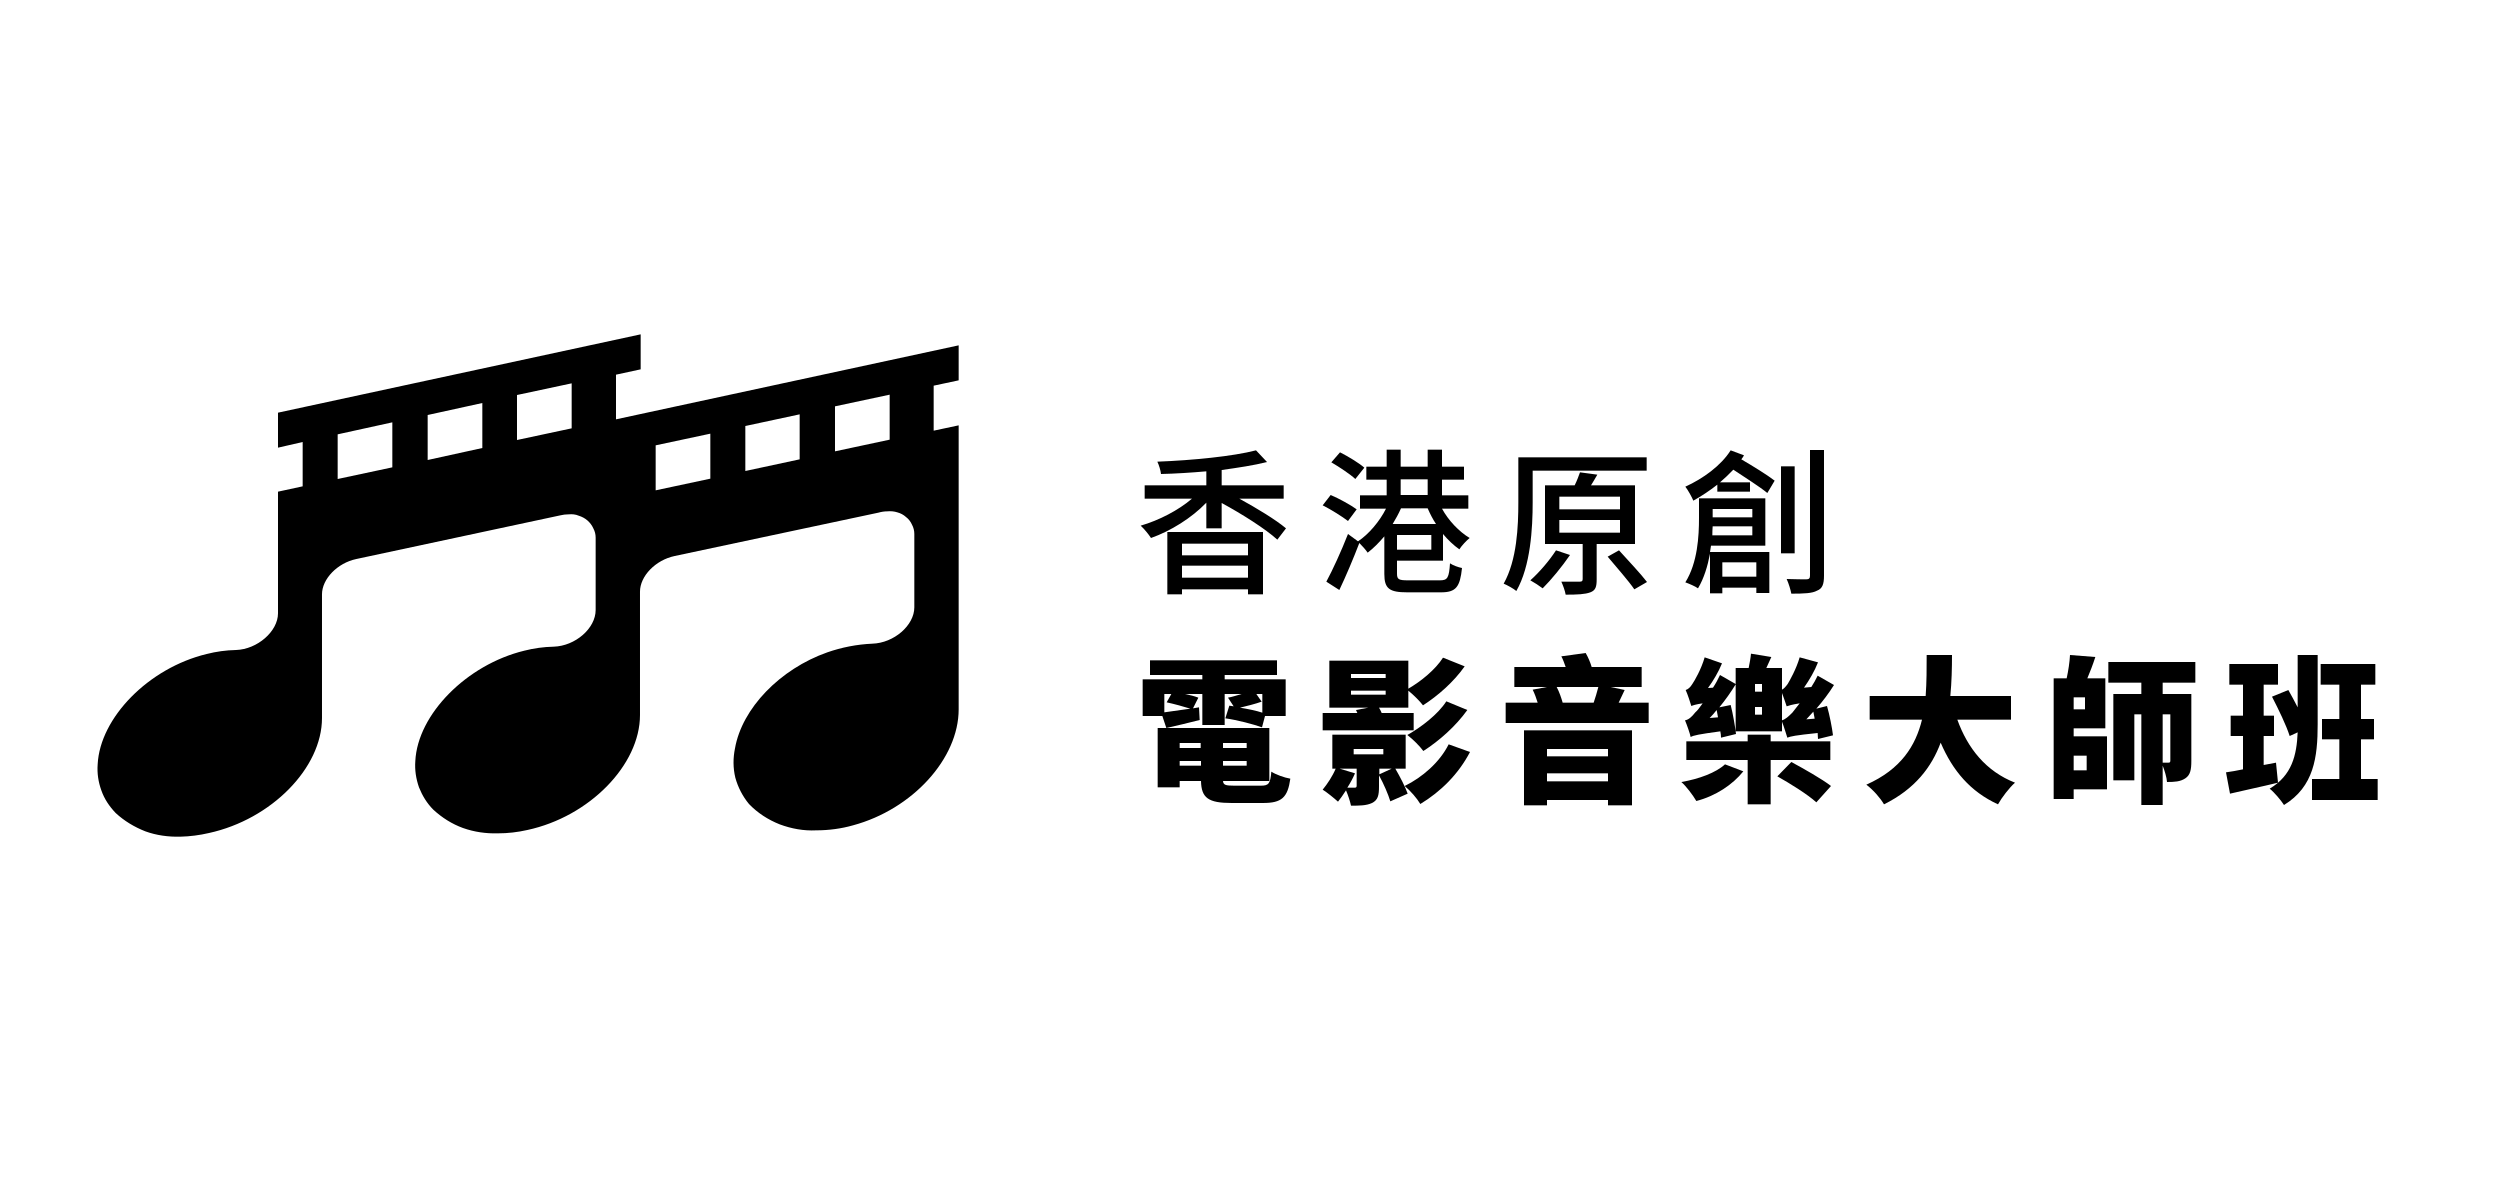 <svg version="1.2" xmlns="http://www.w3.org/2000/svg" viewBox="0 0 750 353" width="750" height="353"><style></style><path fill-rule="evenodd" d="m54.1 251c-3.6 0.1-7.2-0.4-10.5-1.6-3.3-1.3-6.3-3.1-8.9-5.5-1.9-2-3.4-4.2-4.3-6.8-0.9-2.5-1.3-5.1-1.1-7.8 0.7-14 15.3-28.9 32.7-33.1q4.3-1.1 8.8-1.2c6.4-0.2 12.6-5.6 12.6-11v-36.5l7.4-1.6v-13.3l-7.4 1.7v-10.5l108.8-23.5v10.5l-7.4 1.6v13.4l102.8-22.2v10.5l-7.5 1.6v13.5l7.5-1.6v85.2c0 14.8-13.9 30-31.7 34.8-3.5 1-7.3 1.5-11 1.5-3.8 0.2-7.5-0.5-11-1.8-3.5-1.4-6.6-3.4-9.2-6.1-1.9-2.3-3.3-5-4.1-7.9-0.7-2.9-0.7-5.9-0.1-8.8 2.1-12 13.5-23.8 27.7-28.8 4.3-1.5 8.9-2.4 13.5-2.6 6.5-0.2 12.6-5.5 12.6-10.9v-22q0-1.5-0.7-2.8c-0.4-0.9-1-1.7-1.8-2.3q-1.1-1-2.6-1.4c-0.9-0.3-2-0.4-3-0.3q-1.3 0-2.7 0.4l-61.1 13c-5.7 1.2-10.4 6-10.4 10.7 0 0.3 0 36.7 0 37 0 15-15.2 30.5-33.8 34.5q-4.4 1-8.8 1c-3.6 0.1-7.1-0.4-10.5-1.6-3.3-1.2-6.3-3.1-8.9-5.5-1.9-1.9-3.3-4.2-4.3-6.7-0.9-2.6-1.3-5.2-1.1-7.9 0.7-14 15.4-28.9 32.7-33.1q4.3-1.1 8.8-1.2c6.5-0.2 12.6-5.5 12.6-11v-21.7q0-1.5-0.7-2.8c-0.4-0.9-1-1.7-1.8-2.4-0.7-0.6-1.6-1.1-2.6-1.4-0.9-0.4-2-0.5-3-0.4q-1.3 0-2.5 0.3l-61.2 13.1c-5.7 1.2-10.3 6-10.3 10.6 0 0.3 0 36.8 0 37.1 0 15-15.2 30.4-33.9 34.5q-4.3 1-8.6 1.1zm142.6-117.4v13.5l16.4-3.5v-13.5zm-95.4-3.3v13.4l16.4-3.5v-13.5zm122.3-2.5v13.5l16.3-3.5v-13.5zm-95.3-3.3v13.5l16.4-3.6v-13.5zm122.2-2.6v13.5l16.4-3.5v-13.5zm-95.4-3.4v13.5l16.4-3.5v-13.5z"/><path fill-rule="evenodd" d="m350.2 159.6h28.7v18.7h-4.5v-1.5h-19.8v1.5h-4.4zm4.4 13.7h19.8v-3.6h-19.8zm0-6.7h19.8v-3.5h-19.8zm17.2-17c5.3 2.9 10.9 6.3 14 8.9l-2.6 3.4c-3.5-3.2-10.6-7.7-16.7-11v7.6h-4.6v-7.7c-4.4 4.6-10.7 8.5-16.6 10.6-0.7-1.1-2.1-2.8-3.1-3.7 5.5-1.6 11.3-4.6 15.4-8.1h-14.2v-4h18.5v-4.2c-4.6 0.4-9.2 0.7-13.6 0.8-0.1-1-0.6-2.7-1.1-3.7 10.5-0.4 22.7-1.6 29.6-3.4l3.3 3.5c-3.9 1-8.6 1.7-13.6 2.4v4.6h18.6v4z"/><path fill-rule="evenodd" d="m419.1 168.2v3.9c0 1.7 0.5 2 3.3 2h9.6c2.3 0 2.7-0.8 3-5.1 0.9 0.6 2.5 1.2 3.6 1.4-0.6 5.7-1.8 7.3-6.3 7.3h-10.1c-5.4 0-6.9-1.1-6.9-5.5v-11.3c-1.6 1.9-3.3 3.6-5 4.9-0.6-0.9-1.7-2.1-2.5-2.9-1.8 4.7-4 9.9-6 14.1l-3.9-2.5c1.9-3.5 4.5-9.2 6.5-14.3l3 2.2c3.2-2.1 6.5-6 8.4-9.8h-7.8v-4h8v-4.7h-6.1v-3.9h6.1v-5.1h4.2v5.1h8.1v-5.1h4.3v5.1h6.6v3.9h-6.6v4.7h7.9v4h-7.9c1.9 3.5 5.1 6.9 8.3 8.8-1 0.8-2.4 2.3-3.1 3.4-1.7-1.2-3.4-2.8-4.9-4.6v8zm-14.7-11.9c-1.7-1.3-5-3.4-7.6-4.7l2.4-3.1c2.6 1.1 6 3 7.8 4.3zm15.9-3.8c-0.7 1.6-1.6 3.2-2.5 4.7h13c-1-1.5-1.8-3.1-2.5-4.7zm-0.1-4h8.1v-4.7h-8.1zm-1.1 16.4h10.3v-4.4h-10.3zm-12.5-21.2c-1.5-1.4-4.8-3.6-7.2-5l2.6-3c2.4 1.2 5.7 3.2 7.3 4.6z"/><path fill-rule="evenodd" d="m459.8 150.7c0 7.7-0.6 19.1-4.9 26.6-0.8-0.7-2.8-1.8-3.8-2.2 4-7.1 4.4-17.2 4.4-24.4v-13.5h38.5v4h-34.2zm11.2 15.8c-2.4 3.5-5.6 7.4-8.2 10-0.9-0.7-2.6-1.8-3.7-2.4 2.7-2.4 5.7-5.9 7.7-9zm8-3.3v10.6c0 2.2-0.3 3.3-1.9 3.9-1.6 0.6-3.9 0.7-7.4 0.7-0.2-1.2-0.8-2.8-1.3-3.9 2.4 0 4.8 0 5.5 0 0.7 0 0.9-0.2 0.9-0.8v-10.5h-11.3v-17.6h8.9c0.7-1.4 1.2-2.8 1.6-3.9l5.2 0.7c-0.6 1.1-1.3 2.2-1.9 3.2h13.2v17.6zm-11.2-10.4h18.2v-3.8h-18.2zm0 7h18.2v-3.8h-18.2zm17.9 5.3c2.7 3 6.5 7 8.4 9.5l-3.8 2.2c-1.7-2.5-5.4-6.7-8-9.8z"/><path fill-rule="evenodd" d="m513.3 163.7q-0.2 1-0.3 1.9h17.8v12.3h-3.9v-1.6h-10.2v1.7h-3.7v-11.9c-0.7 3.7-1.8 7.4-3.6 10.4-0.8-0.6-2.7-1.4-3.8-1.8 3.7-5.9 4.1-13.9 4.1-19.3v-5.9h19.9v14.2zm12.4-3.1v-2.7h-11.9q-0.1 1.3-0.1 2.7zm-9 12.4h10.2v-4.3h-10.2zm-2.9-17.8h11.9v-2.5h-11.9zm9.4-18.6c-0.2 0.4-0.5 0.8-0.8 1.2 3.6 2.1 7.8 4.7 10 6.4l-2.2 3.7c-2.3-1.9-6.6-4.6-10.2-7q-1.9 2-4 3.8h9v2.8h-9.8v-2.1c-2.3 1.8-4.7 3.4-7.2 4.8-0.4-1-1.6-3.2-2.4-4.2 5.3-2.4 10.7-6.3 13.6-10.9zm11.1 3.3h4.1v26.1h-4.1zm12.9-4.9v37.7c0 2.6-0.5 3.9-2.1 4.5-1.4 0.8-3.9 0.9-7.7 0.9-0.2-1.1-0.8-3.1-1.4-4.4 2.7 0.1 5.1 0.1 5.9 0.1 0.8 0 1.1-0.3 1.1-1.1v-37.7z"/><path fill-rule="evenodd" d="m359.9 216c-3.5 0.9-6.9 1.7-10 2.4l-1.2-3.6h-5.9v-11h17.9v-1.3h-15.7v-4.4h38.1v4.4h-15.7v1.3h18.3v11h-6.2l-0.9 3.4c-2.5-0.9-7.4-2.2-11-2.7l1.2-3.8c0.5 0.1 0.8 0.1 1.3 0.2l-1.7-2.6c1.2-0.2 2.7-0.7 4.1-1.1h-5.1v9.3h-6.7v-9.3h-5.2c1.5 0.3 3 0.7 4 1.1l-1.6 3.2 1.8-0.3zm18.8-7.8h-1.8l1.6 2.3c-2 0.7-4.4 1.3-6.5 1.8 2.4 0.4 4.9 0.9 6.7 1.5zm-29.4 5.5c2.2-0.3 4.9-0.7 7.8-1.1-1.9-0.6-4.8-1.4-7.1-1.9l1.4-2.5h-2.1zm29 22c2.3 0 2.8-0.6 3.1-4.2 1.4 0.9 3.9 1.8 5.7 2.1-0.8 5.7-2.6 7.3-8.2 7.3h-9.4c-7 0-9.1-1.5-9.2-6.6h-6.4v1.9h-6.6v-17.8h33.5v15.9h-13.9c0.1 1.2 0.8 1.4 3.3 1.4zm-24.4-12.8v1.5h6.3v-1.5zm20.1 0h-7.1v1.5h7.1zm0 6.8v-1.4h-7.1v1.4zm-20.1 0h6.4v-1.4h-6.4z"/><path fill-rule="evenodd" d="m424.1 219.1h-27.3v-5.2h10.4q-0.2-0.5-0.4-0.9l3.7-0.7h-11.7v-14.1h23.7v8.4c3.8-2.2 8.1-5.7 10.4-9.3l6.5 2.6c-3.3 4.7-8 8.8-12.5 11.7-1-1.3-2.8-3.1-4.4-4.4v5.1h-8.8c0.3 0.5 0.6 1.1 0.8 1.6h9.6zm-18.8-15.7h10.4v-1.2h-10.4zm0 5h10.4v-1.2h-10.4zm34.9 4.6c-3.5 4.9-8.5 9.3-13.2 12.3-1.1-1.5-3.1-3.5-4.8-4.8 4.1-2.3 9.2-6.2 11.7-10.1zm-21.6 17.6c1.4 2.4 3 5.5 3.7 7.5l-5.2 2.3c-0.6-2-2-5.3-3.4-7.8v3.3c0 2.7-0.3 4.1-2.1 5-1.7 0.8-3.8 0.8-6.3 0.8-0.3-1.4-0.9-3.2-1.5-4.6-0.8 1.3-1.7 2.5-2.4 3.4-1.1-1-3.3-2.8-4.6-3.6 1.4-1.7 3-4.1 3.9-6.3h-1v-10.2h22v10.2zm-12.1 1.4c-0.6 1.4-1.4 2.9-2.3 4.3 0.9 0 1.8 0 2.2 0 0.4 0 0.6-0.1 0.6-0.6v-5.1h-5.1zm-0.4-5.7h8.9v-1.6h-8.9zm11.4 4.3h-3.7v1.7zm23.5-5c-3.5 6.7-8.8 11.9-14.9 15.6-1-1.7-3-4-4.7-5.4 5.3-2.6 10.5-7.1 13.2-12.5z"/><path fill-rule="evenodd" d="m457.2 219.1h32.4v22.5h-7.2v-1.6h-18.3v1.6h-6.9zm6.9 15.3h18.3v-2.4h-18.3zm0-7.5h18.3v-2.2h-18.3zm30.5-16.1v6.1h-42.9v-6.1h9.6c-0.4-1.3-0.9-2.7-1.5-3.9l4.3-0.8h-9.8v-6h15.4c-0.4-1.1-0.8-2.3-1.3-3.2l7.3-1c0.7 1.2 1.4 2.8 1.8 4.2h15v6h-9.3l4.2 0.9-1.8 3.8zm-27.6-4.7c0.8 1.5 1.4 3.3 1.8 4.7h9.3c0.5-1.4 1-3.2 1.4-4.7z"/><path fill-rule="evenodd" d="m523 231.4c-3.2 4-8.3 7.4-14.1 8.9-1-1.7-3-4.4-4.5-5.7 5.3-0.9 10.4-2.8 13.1-5.3zm8.2-3.4v13.3h-6.9v-13.3h-18.4v-5.6h18.4v-2h6.9v2h17.9v5.6zm6.2 0.6c3.7 2 9.2 5.1 11.9 7.2l-4.4 4.9c-2.5-2.3-7.8-5.6-11.7-7.8zm10.7-16.8c0.8 2.8 1.5 6.4 1.8 8.8l-4.5 1.1c0-0.5-0.1-1.1-0.1-1.8-6.8 0.7-8.1 1-9.1 1.4-0.3-0.9-1-3.3-1.6-4.8v2.9h-13.9v-14.1c-1.4 2.3-3.1 4.7-4.9 6.9l3.4-0.7c0.7 2.7 1.3 6.3 1.6 8.7l-4.5 1.1q0-0.9-0.2-1.9c-6.6 0.9-8 1.2-8.9 1.7-0.2-1-1.1-3.6-1.7-5 1.1-0.2 2-1 3.1-2.4 0.5-0.4 1.3-1.4 2.2-2.7-2.1 0.3-2.9 0.6-3.4 0.8-0.3-1-1.1-3.5-1.7-4.8 0.7-0.2 1.4-0.8 2-1.8 0.7-1 2.7-4.5 3.7-8l5.2 1.8c-1 2.5-2.6 5.2-4.2 7.4l1.5-0.1c0.8-1.2 1.5-2.5 2.1-3.8l4.7 2.7v-4.8h3.9c0.3-1.5 0.6-3.1 0.7-4.3l6.1 1-1.5 3.3h4.7v6.5c0.6-0.3 1.1-0.9 1.7-1.7 0.6-1 2.6-4.5 3.6-8l5.5 1.5c-1 2.6-2.6 5.3-4.2 7.6l2.2-0.2q1.1-1.7 1.9-3.4l4.9 2.8c-1.5 2.4-3.3 4.8-5.3 7.1zm-13.5 4.3c1-0.3 1.9-1.1 3.1-2.3 0.4-0.5 1.2-1.5 2.2-2.8-2.5 0.4-3.3 0.7-3.9 0.9-0.3-0.9-0.9-2.7-1.4-4zm-6-10.9h-2.1v2.3h2.1zm0 6.9h-2.1v2.3h2.1zm-13.2 3.1q-0.2-1.2-0.4-2.2-1 1.3-2.1 2.4zm29 0.4q-0.2-1.1-0.4-2.1-1.1 1.2-2.1 2.3z"/><path  d="m587.2 215.9c3.1 8.6 8.6 15.5 17.3 18.9-1.7 1.5-4 4.5-5.1 6.5-8.3-3.8-13.6-10.1-17.2-18.5-2.7 7.3-7.7 13.9-17 18.5-1.1-1.9-3.2-4.3-5.3-5.9 10.4-4.6 14.8-11.7 16.7-19.5h-15.7v-7.1h16.8c0.3-4.2 0.3-8.4 0.3-12.3h7.6c0 3.9-0.1 8.1-0.5 12.3h18.2v7.1z"/><path fill-rule="evenodd" d="m622.1 220.9h10v15.9h-10v2.9h-6v-36.2h3.9c0.5-2.3 0.9-4.9 1-7l7.6 0.6c-0.7 2.2-1.6 4.5-2.4 6.4h5.4v15h-9.5zm3.4-11.7h-3.4v3.6h3.4zm-3.4 17.5v4.4h3.9v-4.4zm26.7-21.9v3.4h8.6v20.1c0 2.6-0.3 4.2-1.8 5.2-1.5 1-3.2 1.1-5.5 1.1-0.1-1.4-0.7-3.4-1.3-4.9v11.8h-6.4v-27.2h-2.1v19.8h-6.3v-25.9h8.4v-3.4h-9.9v-6.2h26.1v6.2zm0 9.5v14.5c0.7 0 1.4 0 1.7 0 0.4 0 0.6-0.1 0.6-0.6v-13.9z"/><path  d="m683.4 234.8c-4.9 1.2-10.2 2.3-14.4 3.3l-1.2-6.4c1.5-0.2 3.2-0.5 5.1-0.9v-10h-3.7v-6.1h3.7v-9.3h-4.1v-6.2h14.6v6.2h-4.3v9.3h3.1v6.1h-3.1v8.7l3.7-0.7zm11.9-17.5c0 9.8-1.1 18.7-10.1 24.2-0.9-1.4-2.9-3.8-4.3-4.9 6.7-4 8.1-10 8.4-16.9l-2.4 1.1c-1-3.2-3.4-8.1-5.3-11.8l4.9-2c0.9 1.6 1.9 3.4 2.8 5.2v-15.7h6zm18 16.4v6.3h-19.7v-6.3h8.2v-11.9h-5.2v-6.1h5.2v-10.3h-5.6v-6.2h16.4v6.2h-4.3v10.3h3.9v6.1h-3.9v11.9z"/></svg>